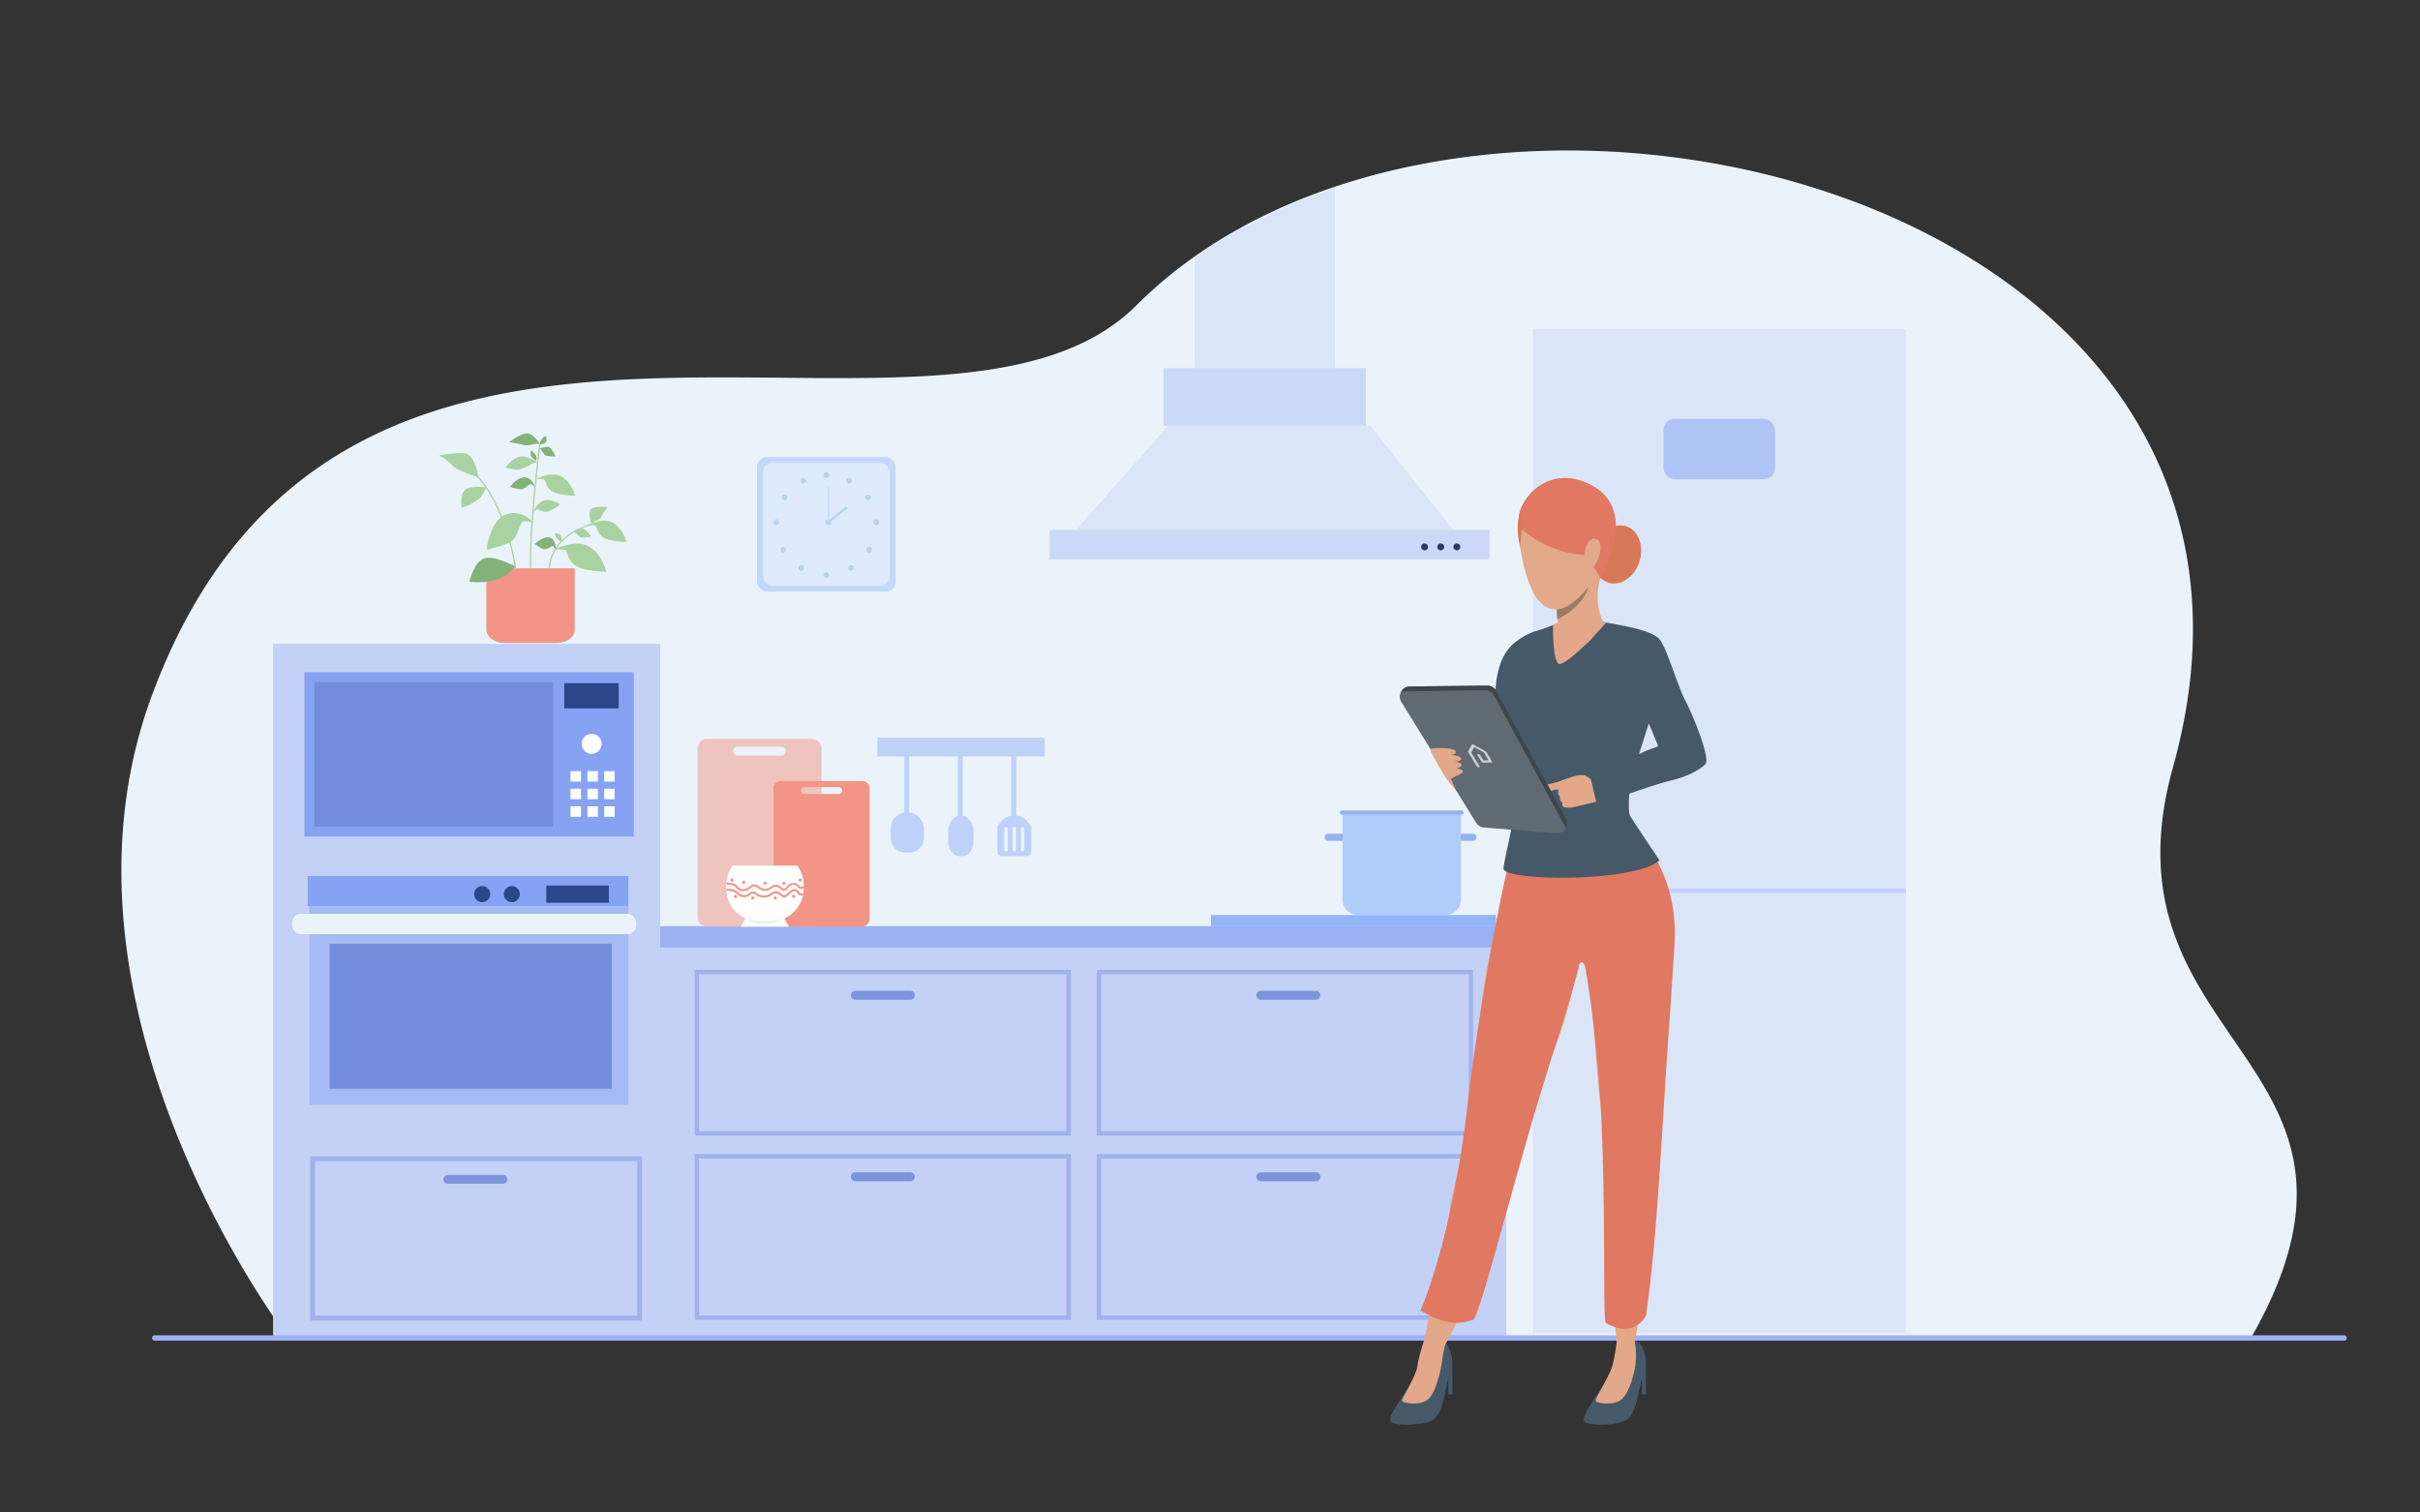 <svg xmlns="http://www.w3.org/2000/svg" xmlns:xlink="http://www.w3.org/1999/xlink" id="_&#x43B;&#x43E;&#x439;_1" data-name="&#x2018;&#x43B;&#x43E;&#x439;_1" width="3200" height="2000" viewBox="0 0 3200 2000"><rect x="0" y="0" width="3200" height="2000" fill="#333333" stroke="none"/><defs><style>.cls-1{fill:none;}.cls-2{fill:#ebf3fa;}.cls-3{fill:#c0d8fb;}.cls-4{fill:#dfebfd;}.cls-5{fill:#b7d3f3;}.cls-6{fill:#95b3ef;}.cls-7{fill:#afcdfb;}.cls-11,.cls-8,.cls-9{fill:#9db0f4;}.cls-8{opacity:0.2;}.cls-9{opacity:0.4;}.cls-10{fill:#c4d1f7;}.cls-12,.cls-14{opacity:0.5;}.cls-13{fill:#7b94db;}.cls-14,.cls-19{fill:#86a2f2;}.cls-15{fill:#efc4bf;}.cls-16{fill:#f29586;}.cls-17{fill:#bdd1f9;}.cls-18{fill:#718ddb;}.cls-20,.cls-34{fill:#fff;}.cls-21{fill:#2b478b;}.cls-22{fill:#a8d29f;}.cls-23{fill:#82b378;}.cls-24{fill:#91b5f8;}.cls-25{fill:#2c3a64;}.cls-26{fill:#d87856;}.cls-27{fill:#455969;}.cls-28{fill:#e2a889;}.cls-29{fill:#e17861;}.cls-30{fill:#e2a98a;}.cls-31{fill:#9e7963;}.cls-32{fill:#233a52;}.cls-33{fill:#5f6a72;}.cls-34{fill-rule:evenodd;opacity:0.7;}.cls-35{clip-path:url(#clip-path);}.cls-36{fill:#3f464a;}</style><clipPath id="clip-path"><path class="cls-1" d="M2057.63,1101.84l-95.37-7.66a13.54,13.54,0,0,1-10.42-6.35L1853,928.22a13.45,13.45,0,0,1,11.36-20.52l102.19-1.08a13.55,13.55,0,0,1,12,7l92,168.35A13.46,13.46,0,0,1,2057.63,1101.84Z"></path></clipPath></defs><path class="cls-2" d="M2975.42,1771.07l-2593.19-.79S46.66,1334,201.17,918.82c256-687.92,1041.46-255,1301.65-515.17a583.78,583.78,0,0,1,76.64-64.31c55.45-39.11,118.25-69.81,185.64-92.4,511.78-171.57,1287.41,125.18,1108.38,767.14C2769.78,1385.89,3189.07,1399.41,2975.42,1771.07Z"></path><rect class="cls-3" x="1000.98" y="604.39" width="183.34" height="177.86" rx="13.11"></rect><rect class="cls-4" x="1008.92" y="612.1" width="167.45" height="162.45" rx="11.98"></rect><path class="cls-5" d="M1088.85,628.33a3.8,3.8,0,1,1,3.8,3.8A3.8,3.8,0,0,1,1088.85,628.33Z"></path><path class="cls-5" d="M1119.5,633.7a3.79,3.79,0,1,1,1.47,5.16A3.8,3.8,0,0,1,1119.5,633.7Z"></path><path class="cls-5" d="M1145.75,654.56a3.8,3.8,0,1,1-1.13,5.25A3.8,3.8,0,0,1,1145.75,654.56Z"></path><path class="cls-5" d="M1158.75,686.84a3.8,3.8,0,1,1-3.79,3.8A3.8,3.8,0,0,1,1158.75,686.84Z"></path><circle class="cls-5" cx="1149.43" cy="726.99" r="3.8"></circle><path class="cls-5" d="M1128.27,748.22a3.8,3.8,0,1,1-5.38,0A3.8,3.8,0,0,1,1128.27,748.22Z"></path><path class="cls-5" d="M1088.85,760.54a3.8,3.8,0,1,1,3.8,3.8A3.8,3.8,0,0,1,1088.85,760.54Z"></path><path class="cls-5" d="M1065.68,633.7a3.8,3.8,0,1,0-1.47,5.16A3.81,3.81,0,0,0,1065.68,633.7Z"></path><path class="cls-5" d="M1039.43,654.56a3.8,3.8,0,1,0,1.13,5.25A3.8,3.8,0,0,0,1039.43,654.56Z"></path><path class="cls-5" d="M1026.42,686.84a3.8,3.8,0,1,0,3.8,3.8A3.8,3.8,0,0,0,1026.42,686.84Z"></path><circle class="cls-5" cx="1035.75" cy="726.99" r="3.8"></circle><path class="cls-5" d="M1056.91,748.22a3.8,3.8,0,1,0,5.37,0A3.8,3.8,0,0,0,1056.91,748.22Z"></path><path class="cls-5" d="M1091.62,690.64a3.8,3.8,0,1,1,3.8,3.8A3.8,3.8,0,0,1,1091.62,690.64Z"></path><rect class="cls-5" x="1094.9" y="643.19" width="1.04" height="47.44"></rect><rect class="cls-5" x="1091.53" y="679.14" width="31.98" height="3.11" transform="translate(-183.95 829.21) rotate(-38.14)"></rect><path class="cls-6" d="M1780.29,1111.89h-23.94a4.73,4.73,0,0,1-4.71-4.72h0a4.72,4.72,0,0,1,4.71-4.71h23.94a4.73,4.73,0,0,1,4.72,4.71h0A4.73,4.73,0,0,1,1780.29,1111.89Z"></path><path class="cls-6" d="M1947.68,1111.89h-23.94a4.73,4.73,0,0,1-4.71-4.72h0a4.72,4.72,0,0,1,4.71-4.71h23.94a4.73,4.73,0,0,1,4.72,4.71h0A4.74,4.74,0,0,1,1947.68,1111.89Z"></path><path class="cls-7" d="M1775.26,1072.45h156.62a0,0,0,0,1,0,0v117.31a19.81,19.81,0,0,1-19.81,19.81h-117a19.8,19.8,0,0,1-19.8-19.8V1072.45A0,0,0,0,1,1775.26,1072.45Z"></path><path class="cls-6" d="M1932.51,1077.45H1774.63a2.88,2.88,0,0,1-2.87-2.87h0a2.88,2.88,0,0,1,2.87-2.87h157.88a2.88,2.88,0,0,1,2.87,2.87h0A2.88,2.88,0,0,1,1932.51,1077.45Z"></path><path class="cls-8" d="M1765.1,248.65V486.7H1579.46V341.05C1634.91,301.94,1697.71,271.23,1765.1,248.65Z"></path><rect class="cls-9" x="1538.55" y="486.7" width="267.48" height="76.29"></rect><polygon class="cls-8" points="1422.77 700.73 1544.54 563 1812.02 563 1921.8 700.73 1422.77 700.73"></polygon><rect class="cls-9" x="1387.84" y="700.73" width="581.87" height="38.82"></rect><rect class="cls-10" x="870.62" y="1224.75" width="1121.09" height="547.94"></rect><path class="cls-11" d="M873.52,1224.75H1995.66a12.06,12.06,0,0,1,12.06,12.06v4.11a12.06,12.06,0,0,1-12.06,12.06h-1123a0,0,0,0,1,0,0v-27.39A.84.84,0,0,1,873.52,1224.75Z"></path><g class="cls-12"><path class="cls-13" d="M1416.1,1501.57H918.6v-219.1h497.5Zm-491.79-5.71h486.08V1288.19H924.31Z"></path></g><g class="cls-12"><path class="cls-13" d="M1416.1,1745.25H918.6v-219.1h497.5Zm-491.79-5.71h486.08V1531.87H924.31Z"></path></g><g class="cls-12"><path class="cls-13" d="M1947.86,1501.57h-497.5v-219.1h497.5Zm-491.79-5.71h486.08V1288.19H1456.07Z"></path></g><g class="cls-12"><path class="cls-13" d="M1947.86,1745.25h-497.5v-219.1h497.5Zm-491.79-5.71h486.08V1531.87H1456.07Z"></path></g><path class="cls-13" d="M1203.72,1322H1131a6,6,0,0,1-5.93-5.93h0a6,6,0,0,1,5.93-5.93h72.74a6,6,0,0,1,5.93,5.93h0A6,6,0,0,1,1203.72,1322Z"></path><path class="cls-13" d="M1203.72,1562H1131a6,6,0,0,1-5.93-5.93h0a6,6,0,0,1,5.93-5.93h72.74a6,6,0,0,1,5.93,5.93h0A6,6,0,0,1,1203.72,1562Z"></path><path class="cls-13" d="M1740,1322h-72.74a6,6,0,0,1-5.93-5.93h0a6,6,0,0,1,5.93-5.93H1740a6,6,0,0,1,5.93,5.93h0A6,6,0,0,1,1740,1322Z"></path><path class="cls-13" d="M1740,1562h-72.74a6,6,0,0,1-5.93-5.93h0a6,6,0,0,1,5.93-5.93H1740a6,6,0,0,1,5.93,5.93h0A6,6,0,0,1,1740,1562Z"></path><rect class="cls-8" x="2026.83" y="435.21" width="493.2" height="1327.42"></rect><rect class="cls-11" x="2098.31" y="1076.1" width="27.52" height="114.6" rx="12.83" transform="translate(3245.46 -978.67) rotate(90)"></rect><rect class="cls-14" x="2199.69" y="553.87" width="147.47" height="79.74" rx="14.82"></rect><rect class="cls-10" x="2026.83" y="1174.68" width="493.2" height="6.2"></rect><path class="cls-15" d="M1073.71,977.07H934.9a12.57,12.57,0,0,0-12.58,12.57v223a12.57,12.57,0,0,0,12.58,12.57h138.81a12.57,12.57,0,0,0,12.58-12.57v-223A12.57,12.57,0,0,0,1073.71,977.07Zm-40.23,22H975.13a5.84,5.84,0,0,1,0-11.67h58.35a5.84,5.84,0,0,1,0,11.67Z"></path><path class="cls-16" d="M1140.1,1032.82H1032.47a9.75,9.75,0,0,0-9.75,9.75v172.89a9.75,9.75,0,0,0,9.75,9.75H1140.1a9.74,9.74,0,0,0,9.75-9.75V1042.57A9.74,9.74,0,0,0,1140.1,1032.82Zm-31.2,17.09h-45.23a4.53,4.53,0,0,1,0-9.05h45.23a4.53,4.53,0,1,1,0,9.05Z"></path><rect class="cls-17" x="1160.09" y="975.52" width="221.35" height="24.63"></rect><path class="cls-17" d="M1363.64,1126.29v-31.43a6.67,6.67,0,0,0-1.59-4.33l-3.63-4.28a22.74,22.74,0,0,0-17.35-8h0a22.78,22.78,0,0,0-17.8,8.57l-3,3.79a6.75,6.75,0,0,0-1.46,4.18v31.54a5.66,5.66,0,0,0,5.66,5.66H1358A5.65,5.65,0,0,0,1363.64,1126.29Zm-31-3.08a2.44,2.44,0,1,1-4.87,0V1096a2.44,2.44,0,0,1,4.87,0Zm11,0a2.44,2.44,0,0,1-4.88,0V1096a2.44,2.44,0,0,1,4.88,0Zm10.95,0a2.44,2.44,0,1,1-4.87,0V1096a2.44,2.44,0,0,1,4.87,0Z"></path><rect class="cls-17" x="1337.27" y="985.21" width="6.38" height="97.16"></rect><path class="cls-17" d="M1287.33,1112.46v-12.52a25,25,0,0,0-3.66-13.28l-.26-.41c-3.24-5.1-8-8-13-8h0c-5.19,0-10.1,3.16-13.34,8.57h0a25.12,25.12,0,0,0-3.36,12.81v12.87c0,10.77,6.54,19.49,14.61,19.49h4.41C1280.78,1132,1287.33,1123.23,1287.33,1112.46Z"></path><rect class="cls-17" x="1266.56" y="985.21" width="6.38" height="97.16"></rect><path class="cls-17" d="M1221.7,1108.12v-12.4a20.45,20.45,0,0,0-4.76-13.15l-.34-.41a22.11,22.11,0,0,0-16.95-8h0a22.1,22.1,0,0,0-17.38,8.48h0a20.47,20.47,0,0,0-4.38,12.68v12.75a19.17,19.17,0,0,0,19,19.3h5.73A19.17,19.17,0,0,0,1221.7,1108.12Z"></path><rect class="cls-17" x="1195.85" y="985.21" width="6.38" height="97.16"></rect><rect class="cls-17" x="1197.78" y="987.84" width="2.53" height="5.78" rx="1"></rect><rect class="cls-17" x="1268.49" y="987.84" width="2.53" height="5.78" rx="1"></rect><rect class="cls-17" x="1339.2" y="987.84" width="2.53" height="5.78" rx="1"></rect><rect class="cls-10" x="361.05" y="851.36" width="511.94" height="920.92"></rect><rect class="cls-18" x="409.04" y="891.71" width="421.8" height="211.96"></rect><rect class="cls-19" x="731.35" y="891.79" width="98.56" height="211.57"></rect><circle class="cls-20" cx="782.36" cy="983.65" r="13.25" transform="translate(-299.97 1622.57) rotate(-82.06)"></circle><rect class="cls-21" x="746.06" y="903.37" width="72.07" height="33.38"></rect><rect class="cls-20" x="754.45" y="1019.68" width="13.85" height="13.85"></rect><rect class="cls-20" x="776.77" y="1019.68" width="13.85" height="13.85"></rect><rect class="cls-20" x="798.89" y="1019.68" width="13.85" height="13.85"></rect><rect class="cls-20" x="754.45" y="1042.96" width="13.85" height="13.85"></rect><rect class="cls-20" x="776.77" y="1042.96" width="13.85" height="13.85"></rect><rect class="cls-20" x="798.89" y="1042.96" width="13.85" height="13.85"></rect><rect class="cls-20" x="754.45" y="1066.24" width="13.85" height="13.85"></rect><rect class="cls-20" x="776.77" y="1066.24" width="13.85" height="13.85"></rect><rect class="cls-20" x="798.89" y="1066.24" width="13.85" height="13.85"></rect><path class="cls-19" d="M838,1106.16H402.49V888.83H838Zm-422.38-13.1H824.86V901.93H415.59Z"></path><rect class="cls-14" x="409.04" y="1166.2" width="421.8" height="294.63"></rect><rect class="cls-2" x="386.41" y="1208.33" width="454.63" height="27.02" rx="11.35"></rect><rect class="cls-19" x="406.92" y="1158.43" width="423.92" height="39.57"></rect><rect class="cls-18" x="435.89" y="1248.16" width="373.05" height="191.47"></rect><g class="cls-12"><path class="cls-13" d="M849,1746.17H410.21V1529H849Zm-432.37-6.43H842.59V1535.45H416.65Z"></path></g><path class="cls-13" d="M665.09,1565.33h-73a5.84,5.84,0,0,1-5.82-5.82h0a5.84,5.84,0,0,1,5.82-5.83h73a5.84,5.84,0,0,1,5.83,5.83h0A5.84,5.84,0,0,1,665.09,1565.33Z"></path><rect class="cls-11" x="201.17" y="1765.68" width="2901.89" height="7.1" rx="3.16"></rect><path class="cls-21" d="M626.94,1182.37A10.63,10.63,0,1,1,637.57,1193,10.63,10.63,0,0,1,626.94,1182.37Z"></path><path class="cls-21" d="M666.22,1182.37A10.63,10.63,0,1,1,676.85,1193,10.63,10.63,0,0,1,666.22,1182.37Z"></path><rect class="cls-21" x="722.39" y="1170.98" width="82.73" height="22.77"></rect><path class="cls-16" d="M760.06,751.51v81c0,9.72-10.55,17.68-23.44,17.68H666.55c-12.89,0-23.44-8-23.44-17.68v-81Z"></path><path class="cls-22" d="M680.77,751.63c-.11-.84-11.22-84.08-54.43-125.38L627.5,625c43.66,41.72,54.84,125.54,54.94,126.38Z"></path><path class="cls-22" d="M700.74,751.55c-1.8-52.93,12.11-163.64,12.25-164.75l1.68.21c-.14,1.11-14,111.69-12.24,164.48Z"></path><path class="cls-22" d="M727,751.6l-1.68-.16c2.38-25.62,18.75-40.55,32.06-48.56a96.13,96.13,0,0,1,28.52-11.34l.3,1.66a94.78,94.78,0,0,0-28,11.15C745.29,712.17,729.36,726.7,727,751.6Z"></path><path class="cls-22" d="M632.42,631.3s-3.55-31.54-19.66-32a152.72,152.72,0,0,0-32.06,2.93s11.72,6.26,17.25,13S632.42,631.3,632.42,631.3Z"></path><path class="cls-22" d="M642.87,644.5s-20.18-2.91-27.67,3-4.88,23.76-4.88,23.76,9.76-2.6,16.6-7.16,10.09-7.14,13-13.34Z"></path><path class="cls-23" d="M681.6,749.29s-27.12-15.27-41-11-20.05,31.14-20.05,31.14,15.34,1.67,27.58-1,18.31-4.61,25.89-11.82Z"></path><path class="cls-23" d="M713.83,587.57c.57.46-8.79-16.36-18.8-14.4s-22,11.47-22,11.47,14.16,2,20.38,3.91S710.17,584.64,713.83,587.57Z"></path><path class="cls-22" d="M782.6,693.49c0,.66-7.09-17.79-.06-21.22s20.71-1.63,20.71-1.63-6.49,8.7-8.54,13.42S782.49,689.25,782.6,693.49Z"></path><path class="cls-23" d="M713.83,587.4s-.16-7.24,8.14-11.14c0,0,1.79,4.72,0,8.13S713.83,587.4,713.83,587.4Z"></path><path class="cls-22" d="M741.82,715.86s-7-1.77-8.57-10.82c0,0,5-.46,7.84,2.18S741.82,715.86,741.82,715.86Z"></path><path class="cls-23" d="M713.18,593.3s7.32-2.93,12-2.28,9.44,12.7,9.44,12.7-9.76-.17-13-1.47S716.11,593,713.18,593.3Z"></path><path class="cls-22" d="M758.55,703.83s6.56-4.39,11.31-4.74,11.88,10.45,11.88,10.45-9.59,1.88-13,1.28S761.35,702.9,758.55,703.83Z"></path><path class="cls-22" d="M710.9,611.82s-12.69-9.52-22.79-8.1-19.85,14.44-19.85,14.44,11.39,3.58,17.74,2.6,14.65-5.13,16.84-7.32S710.9,611.82,710.9,611.82Z"></path><path class="cls-23" d="M708.91,609.34s2-5.7-1.76-9.37-4.92-4.77-4.92-4.77-1.08,4.25,0,7.68S708.91,609.34,708.91,609.34Z"></path><path class="cls-22" d="M708.7,633.4s20.51-10.77,33.94-3.2,17.82,25.39,17.82,25.39S736.78,655.1,729,649s-7.18-14.9-10.67-15.38A69.47,69.47,0,0,0,708.7,633.4Z"></path><path class="cls-22" d="M704.74,677.26s6.11-14.14,16.21-15.84,19.84,5.68,19.84,5.68-12.46,9.65-19,9.76-9.94-4.7-12-3.5A46.4,46.4,0,0,0,704.74,677.26Z"></path><path class="cls-22" d="M733.25,726.64s27.21-14.29,45-4.25,23.65,33.69,23.65,33.69-31.42-.65-41.79-8.75-9.52-19.76-14.15-20.4A92,92,0,0,0,733.25,726.64Z"></path><path class="cls-22" d="M776.57,694.48s20.51-10.77,33.93-3.2,17.83,25.39,17.83,25.39-23.68-.49-31.5-6.59-7.18-14.9-10.67-15.38A69.33,69.33,0,0,0,776.57,694.48Z"></path><path class="cls-23" d="M706.9,643.78s-1.92-11-12.14-12.48-20.4,12.48-20.4,12.48,9.52,3.18,14.89,3.18,10.84-8.39,13.48-6.55A32.5,32.5,0,0,1,706.9,643.78Z"></path><path class="cls-22" d="M705.36,691s-15.83-18.94-36.89-10.39-25.11,46.25-25.11,46.25,21.65-4.43,31.88-10.35,11.39-27.92,18.45-27.33A72.56,72.56,0,0,1,705.36,691Z"></path><path class="cls-23" d="M734.68,727.16s1.67-11.91-6.56-15.88-21,8-21,8,7.1,5.61,11.65,6.92,11.66-6,13.35-3.5A31.11,31.11,0,0,1,734.68,727.16Z"></path><rect class="cls-24" x="1601.33" y="1209.94" width="376.85" height="14.8"></rect><path class="cls-20" d="M1062.84,1174.51a42,42,0,0,1-.49,5.86c-.14,1.09-.33,2.15-.52,3.2a43.94,43.94,0,0,1-24.72,31l6.24,10.8H979.73l6.22-10.8a44,44,0,0,1-25.51-36.37,27.38,27.38,0,0,1-.19-2.77,47.19,47.19,0,0,1,0-5.58,10.94,10.94,0,0,1,.06-1.12c0-.55.08-1.1.13-1.62a46.09,46.09,0,0,1,8.24-22.46h85.72a46.85,46.85,0,0,1,8.36,24.08c.06.93.12,1.86.12,2.77S1062.9,1173.5,1062.84,1174.51Z"></path><path class="cls-16" d="M1062.87,1171.44c0,1,0,2.06,0,3.07-2.35,1-4.92,1.5-6.4.19a11.67,11.67,0,0,1-1.37-1.56c-1.2-1.53-2.41-3-6.79-2.87-3.23.11-4.9,2.24-6.51,4.32-1.32,1.7-2.58,3.31-4.6,3.45-2.19.14-3.75-1.18-5.28-2.46s-3.1-2.6-5.42-2.8c-2.63-.24-4.66,1-6.79,2.41a16.14,16.14,0,0,1-5.39,2.55c-4.66.93-8.68-.36-13.88-4.46-2.77-2.19-4.52-1.15-7.91,1.23-1,.71-2,1.42-3.15,2.08a13.87,13.87,0,0,1-6.84,1.89,11.72,11.72,0,0,1-9.8-5.29c-2.11-3-8.19-3.53-12.46-3.39,0-.36,0-.74.06-1.12,0-.55.08-1.1.13-1.62,4.47-.11,11.58.41,14.51,4.55,3.75,5.28,9.36,4.7,13,2.6,1.07-.6,2-1.29,3-1.92,3.28-2.33,6.68-4.71,11.16-1.18s7.83,4.74,11.64,4a13.75,13.75,0,0,0,4.49-2.17c2.3-1.47,4.92-3.17,8.45-2.84,3.21.27,5.31,2,7,3.42,1.4,1.17,2.28,1.91,3.32,1.83.79,0,1.67-1.15,2.65-2.41,1.7-2.19,4-5.2,8.57-5.36,5.83-.19,7.66,2.19,9,3.94a8.71,8.71,0,0,0,1,1.2C1058.66,1173,1060.6,1172.54,1062.87,1171.44Z"></path><path class="cls-16" d="M1062.35,1180.37c-.14,1.09-.33,2.16-.52,3.2-2,.71-4.13,1-5.39-.19a8.72,8.72,0,0,1-1.51-1.89c-1.28-1.89-2.41-3.51-6.37-2.57-1.07.24-2.82,1.86-4.36,3.28-2.32,2.13-4.71,4.35-7.06,4.52-2.16.13-3.72-1.18-5.25-2.47s-3.1-2.6-5.42-2.79c-2.69-.25-4.66,1-6.79,2.41a16.34,16.34,0,0,1-5.39,2.55,21.47,21.47,0,0,1-4.41.46,17,17,0,0,1-10.79-3.78c-3.2-2.54-4.43-1.64-6.89.19-.5.36-1,.74-1.54,1.1a12.13,12.13,0,0,1-15.22-1.42c-4.57-4.93-11.11-5.2-15-4.82-.11-.9-.16-1.81-.19-2.77,4.44-.43,11.83-.08,17.22,5.7a9.25,9.25,0,0,0,11.69,1c.49-.33,1-.66,1.39-1,2.52-1.89,5.4-4,10.24-.17,3.72,3,7.86,3.83,13,2.79a13.52,13.52,0,0,0,4.49-2.16c2.3-1.48,4.9-3.15,8.45-2.85,3.21.28,5.31,2,7,3.42,1.4,1.18,2.28,1.89,3.32,1.84,1.36-.08,3.58-2.14,5.36-3.78,2-1.83,3.83-3.53,5.58-3.94,5.81-1.37,7.89,1.67,9.26,3.7a9.77,9.77,0,0,0,1.09,1.39C1058.63,1181.68,1060.33,1181.3,1062.35,1180.37Z"></path><path class="cls-16" d="M981.36,1166.62a2.11,2.11,0,1,1,2.11,2.11A2.12,2.12,0,0,1,981.36,1166.62Z"></path><path class="cls-16" d="M993.16,1187.44a2.11,2.11,0,1,1,2.11,2.11A2.11,2.11,0,0,1,993.16,1187.44Z"></path><path class="cls-16" d="M1022.88,1187.44a2.11,2.11,0,1,1,2.1,2.11A2.1,2.1,0,0,1,1022.88,1187.44Z"></path><path class="cls-16" d="M1047.51,1185.35a2.11,2.11,0,1,1,2.11,2.11A2.11,2.11,0,0,1,1047.51,1185.35Z"></path><path class="cls-16" d="M970.43,1185.35a2.11,2.11,0,1,1,2.11,2.11A2.11,2.11,0,0,1,970.43,1185.35Z"></path><path class="cls-16" d="M1009.42,1168a2.11,2.11,0,1,1,2.11,2.11A2.12,2.12,0,0,1,1009.42,1168Z"></path><path class="cls-16" d="M1034.45,1168a2.11,2.11,0,1,1,2.11,2.11A2.12,2.12,0,0,1,1034.45,1168Z"></path><path class="cls-16" d="M1055.84,1163.77a2.11,2.11,0,1,1,2.11,2.11A2.11,2.11,0,0,1,1055.84,1163.77Z"></path><path class="cls-16" d="M965.68,1163.77a2.11,2.11,0,1,1,2.11,2.11A2.11,2.11,0,0,1,965.68,1163.77Z"></path><path class="cls-2" d="M986,1214.53s22.18,7.3,51.16,0c0,0-9.08,7.49-27.69,7.52C993.16,1222.09,986,1214.53,986,1214.53Z"></path><path class="cls-25" d="M1879.18,723.17a4.56,4.56,0,1,1,4.55,4.55A4.56,4.56,0,0,1,1879.18,723.17Z"></path><path class="cls-25" d="M1900.53,723.17a4.56,4.56,0,1,1,4.55,4.55A4.56,4.56,0,0,1,1900.53,723.17Z"></path><path class="cls-25" d="M1921.88,723.17a4.55,4.55,0,1,1,4.55,4.55A4.55,4.55,0,0,1,1921.88,723.17Z"></path><path class="cls-26" d="M2109,724.2c-6.32,20.61,1.76,41.34,18.05,46.29s34.61-7.76,40.93-28.37-1.76-41.34-18.05-46.29S2115.3,703.58,2109,724.2Z"></path><path class="cls-27" d="M2029.21,835s-23,7.19-36.18,25.2-15.2,43.14-15.79,56-4.11,62.56-4.11,62.56l39,10.9Z"></path><path class="cls-27" d="M1863.7,1833.57s-29.28,39.25-25.27,45.47,34.82,7.11,53.57,0,19.19-53.11,27.67-72.88c3.55-8.28-4-32.71-14.73-34.48s-22.3,3.43-22.3,3.43S1893.72,1803,1863.7,1833.57Z"></path><path class="cls-28" d="M1882.44,1774.8s-6.16,16.72-8.41,32.68c-1.87,13.24-20.87,41.34-20,44.9s25,6.77,34.82-2.39,16.13-35.82,18.3-51.77c2-14.85,4.55-22.18,4.55-22.18S1891.82,1765,1882.44,1774.8Z"></path><path class="cls-27" d="M2118.63,1834.22s-28.23,38.6-24.21,44.82,34.81,7.11,53.56,0,19.19-53.11,27.68-72.88c3.55-8.28-4-32.71-14.73-34.48s-23.21,3.81-23.21,3.81S2148.65,1803.61,2118.63,1834.22Z"></path><path class="cls-28" d="M2137.72,1775.49s-2.24,18.22-5.81,31.11-22.76,42.22-21.87,45.78,25,6.77,34.82-2.39,17.4-35.7,18.3-51.77-2.23-26.54-2.23-26.54S2147.09,1765.71,2137.72,1775.49Z"></path><path class="cls-28" d="M1996.64,1136.39s-25.14,116.4-30.91,145.71-21.93,171.25-23.66,195.39-26.23,115.08-25.08,123.7S1880.68,1783,1880.68,1783s12.8,10.25,26.29.93c6.94-4.8,82.21-162.11,82.21-205.21,0-59.58,44.24-137.35,50-150.68,53-123.82,42.6-161.68,49.53-169.73s7.52,5,11.56,22.79,12.69,171.82,17.89,191.36,1.16,85.63,4,119,15.56,184.1,15.56,184.1,9.81,15.31,23.57.4c3-3.21,23.78-168,24.35-207.6s1.2-94.34,2.31-111.49c10.7-164.32,37-187.78-4.42-304.08C2106,935,1996.64,1136.39,1996.64,1136.39Z"></path><path class="cls-29" d="M2165.41,1103.86s54.55,48.7,48.86,144.52c-3.28,55.27-9.74,143.17-13.92,210.5-6.83,110-12.38,202-23.81,280.66,0,0-15.61,32.14-53.16,9.7-4-2.4,0-143.75-5.85-268.3-5-106.09-19.85-197.81-22.14-204.8-1.09-3.3-5.91-6.65-7.66,1.53-7.17,33.52-39.76,129-65.46,218.19-36,125.1-67.45,247.06-74.41,249.39a85.16,85.16,0,0,1-8.85,2.49c-18.74,4.15-34.36-.21-60.7-14.58,0,0,41.59-92.8,61.74-268.27,15.75-137.2,50.2-312.57,56.59-328.5C2010.27,1102.34,2165.41,1103.86,2165.41,1103.86Z"></path><polygon class="cls-27" points="1920.46 1802.7 1920.46 1843.8 1915.1 1843.8 1915.1 1812.04 1920.46 1802.7"></polygon><polygon class="cls-27" points="2176.44 1802.7 2176.44 1843.8 2171.08 1843.8 2171.08 1812.04 2176.44 1802.7"></polygon><path class="cls-27" d="M2069.32,820.35s-31,12.84-40.11,14.66-40.12,47.35-46.35,64.13,0,41.94,12.82,71.49.74,39.39,6.6,68.94-13.06,92.55-14.16,109,172.23,19.07,206.3-10.84c0,0-34.24-51.06-38.64-58.36s-.73-47.06,3.3-57.27S2189.93,925,2189.93,925s22-66.7,2.12-82c-17.21-13.31-64.14-18.06-72.57-21S2086.54,817.79,2069.32,820.35Z"></path><path class="cls-28" d="M2056.73,790s.72,6.59,1.58,15.69c.36,4,.77,8.57,1.15,13.24,1.08,13.26,1.95,27.63,1.43,34.93,0,0,27.42,27.36,58.59-31.91,0,0-13.11-24.44-3.24-57.73S2056.73,790,2056.73,790Z"></path><path class="cls-30" d="M2047.38,638.67s-61.46,19.23-28.1,124.83,117.31-12.24,108.53-76.58S2047.38,638.67,2047.38,638.67Z"></path><path class="cls-29" d="M2013,700.29s30.54,29.83,81.65,33.56c0,0,19.64,22.93,21.15,31.93,0,0,53.48-88.92-10.45-123.77C2037.61,605.08,1992.4,681.17,2013,700.29Z"></path><path class="cls-30" d="M2095.05,733.26c.39-7.69,5.15-25.18,16.62-20.28s-.7,40.51-8.31,38.32C2103.36,751.3,2094.11,751.44,2095.05,733.26Z"></path><path class="cls-31" d="M2058.31,805.73c.36,4,.77,8.57,1.15,13.24h0c35.53-17.47,41-42.66,41.14-43.44C2075.29,808.1,2058.31,805.73,2058.31,805.73Z"></path><path class="cls-32" d="M1979.65,915.48s-1.67,37.18,6.69,58.49l7.7-4S1979.8,932.8,1979.65,915.48Z"></path><path class="cls-28" d="M2113,1036.38s-14.19-9.36-16.4-10.72-10-.92-17.94,1.59c-7.75,2.43-16.47,5.79-18.89,7.14-1.26.71-2.51.94-2,4.58a13.92,13.92,0,0,0,3,6.43s-1.44,4.81,1.86,8a7.41,7.41,0,0,0,3.2,7.61s-1,4.51,2.35,6.44c0,0,7.25,1,10,.41,3.87-.82,24.16-5.47,38.39-9.2C2116.58,1058.67,2122.47,1055.18,2113,1036.38Z"></path><path class="cls-28" d="M2064,1033.24s-36.76,8-36.31,10.87c.66,4.12,9.77,5.64,37.68-2C2092.55,1034.65,2064,1033.24,2064,1033.24Z"></path><path class="cls-27" d="M2154.64,836.82c8.35-5,36.18-4.47,47.05,21.54s19.77,55.63,27.39,69.22,33.54,75.66,25.84,83.12-23.51,16.31-47.31,21.89c-24.58,5.76-95.83,32.19-95.83,32.19l-9.1-38.42s31.33-14.88,49.42-22.11c16.1-6.42,14.1-8.12,40.64-17.47,0,0-15.23-38.64-22.08-49S2117.11,859.42,2154.64,836.82Z"></path><path class="cls-33" d="M2057.63,1101.84l-95.37-7.66a13.54,13.54,0,0,1-10.42-6.35L1853,928.22a13.45,13.45,0,0,1,11.36-20.52l102.19-1.08a13.55,13.55,0,0,1,12,7l92,168.35A13.46,13.46,0,0,1,2057.63,1101.84Z"></path><path class="cls-28" d="M1924.09,1043.17a87.93,87.93,0,0,1-11.34-13.31c-5.34-7.76-22.82-37.39-21.22-39.25s27.55-2.5,32.25,1.72-4.63,5.87-4.63,5.87,14.2,1.46,13.18,5.44-9.56,2.89-9.56,2.89,11.42,2.18,9.7,5.68-7.23,3.47-7.23,3.47,10.12,1.26,8.87,5.08-17.27,7.44-15.12,10.62S1924.09,1043.17,1924.09,1043.17Z"></path><path class="cls-28" d="M2124,823.11s-44.55,51.31-61.73,55.16c-9.85-1.82-8.68-51.62-8.68-51.62S2074.55,810,2124,823.11Z"></path><path class="cls-26" d="M2008,685.62s-3.85,14.64,2.63,40.28c0,0-1-24.13,4.06-30.7S2008,685.62,2008,685.62Z"></path><path class="cls-34" d="M1955.39,1014.5a3.39,3.39,0,0,1-2.67-1.46l-11.33-18.49a1,1,0,0,1-.13-1l4.92-8.67a1.1,1.1,0,0,1,1-.45,3.21,3.21,0,0,1,1.52.42l15.38,8.41a3.12,3.12,0,0,1,1.16,1l7.69,12.55c.5.82.12,1.49-.86,1.51l-10.5.13a3.42,3.42,0,0,1-2.67-1.46l-5.19-8.45c-.5-.82-.12-1.49.86-1.51a3.43,3.43,0,0,1,2.67,1.47l4.28,7,7-.09-6.4-10.45L1949.36,988l-4.06,7.16,11,17.88C1956.75,1013.82,1956.37,1014.49,1955.39,1014.5Z"></path><g class="cls-35"><path class="cls-36" d="M1853.68,914.35l109.9-1.74a13.82,13.82,0,0,1,12.13,7.2l95.8,176.87,13.24-16.48-99.28-186.27H1850.72Z"></path></g></svg>
